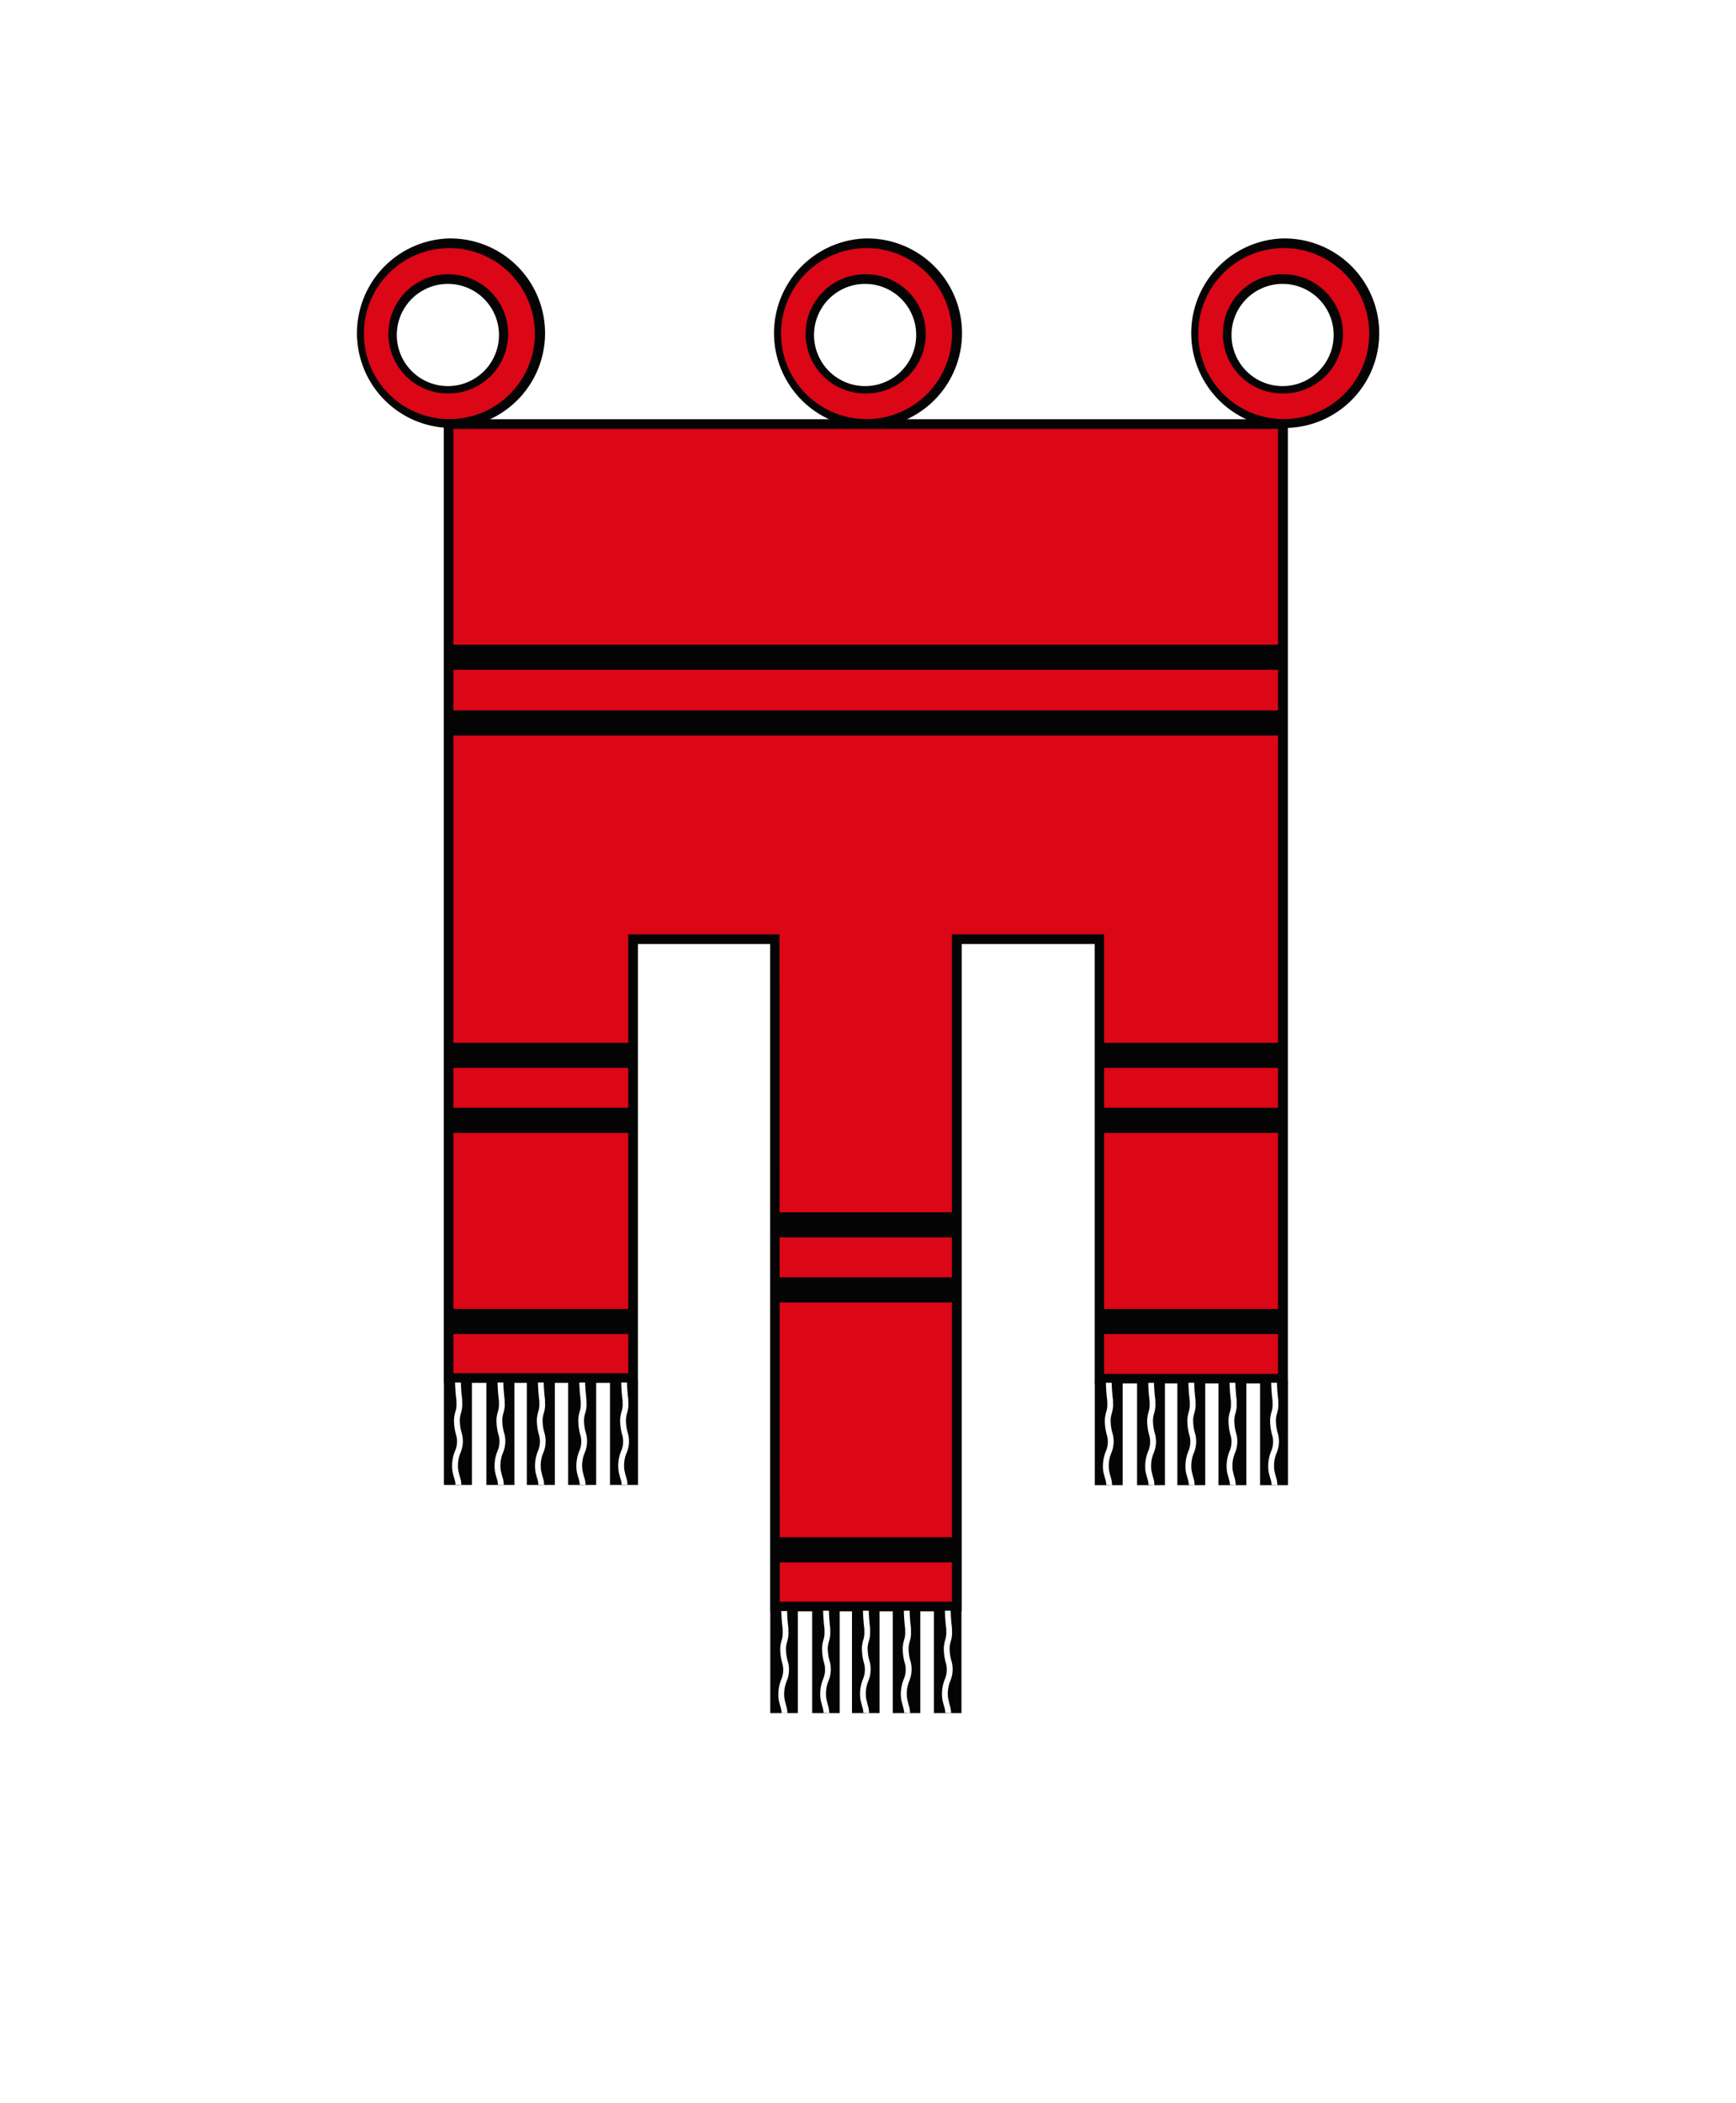 <svg xmlns="http://www.w3.org/2000/svg" xmlns:xlink="http://www.w3.org/1999/xlink" width="26.405" height="31.97" viewBox="0 0 26.405 31.97">
  <defs>
    <filter id="Union_4" x="0" y="0" width="26.405" height="31.97" filterUnits="userSpaceOnUse">
      <feOffset dy="1" input="SourceAlpha"/>
      <feGaussianBlur stdDeviation="1" result="blur"/>
      <feFlood flood-opacity="0.161"/>
      <feComposite operator="in" in2="blur"/>
      <feComposite in="SourceGraphic"/>
    </filter>
    <clipPath id="clip-path">
      <rect id="Rectangle_602" data-name="Rectangle 602" width="19.643" height="27.217" transform="translate(0 0)" fill="none"/>
    </clipPath>
  </defs>
  <g id="vorarlberg-fleg" transform="translate(3 2)">
    <g transform="matrix(1, 0, 0, 1, -3, -2)" filter="url(#Union_4)">
      <path id="Union_4-2" data-name="Union 4" d="M.014,16.232H0V0H20.405V16.232h-.014a10.2,10.2,0,0,1-20.376,0Z" transform="translate(3 2)" fill="#fff"/>
    </g>
    <g id="Group_1053" data-name="Group 1053" transform="translate(0.381 0)">
      <g id="Group_1053-2" data-name="Group 1053" transform="translate(0 0)" clip-path="url(#clip-path)">
        <path id="Path_966" data-name="Path 966" d="M.384.382H19.733V18.635a9.754,9.754,0,0,1-9.625,8.67C5.026,27.349.721,23.435.473,18.82Z" transform="translate(-0.237 -0.235)" fill="#fff"/>
        <path id="Path_967" data-name="Path 967" d="M6.815,4.421a1.374,1.374,0,1,0,.026,0H6.815m-.022.545H6.82a.825.825,0,1,1-.028,0" transform="translate(-3.375 -2.723)" fill="#db0616"/>
        <path id="Path_968" data-name="Path 968" d="M6.723,7.111A1.441,1.441,0,0,1,6.7,4.23h.027a1.44,1.44,0,0,1,0,2.881M6.706,4.377H6.7a1.3,1.3,0,1,0,.025,0Zm0,2.21a.906.906,0,0,1-.03-1.812H6.7a.906.906,0,1,1,0,1.812M6.684,4.921H6.677a.777.777,0,1,0,.025,0Z" transform="translate(-3.258 -2.605)" fill="#040405"/>
        <path id="Path_969" data-name="Path 969" d="M8.963,11.579H21.656V26.091H18.863V19.41H16.695V29.556H13.926V19.41H11.769v6.672H8.963Z" transform="translate(-5.521 -7.132)" fill="#db0616"/>
        <path id="Path_970" data-name="Path 970" d="M16.65,29.511H13.736V19.365H11.725v6.672H8.772V11.387H21.611V26.046H18.673V19.365H16.65Zm-2.768-.147H16.5V19.218h2.316V25.9h2.645V11.534H8.919V25.89h2.659V19.218h2.3Z" transform="translate(-5.403 -7.014)" fill="#040405"/>
        <path id="Path_971" data-name="Path 971" d="M23.338,4.421a1.374,1.374,0,1,0,.026,0h-.026m-.022.545h.028a.825.825,0,1,1-.028,0" transform="translate(-13.553 -2.723)" fill="#db0616"/>
        <path id="Path_972" data-name="Path 972" d="M23.246,7.111a1.441,1.441,0,0,1-.027-2.881h.027a1.44,1.44,0,0,1,0,2.881m-.017-2.734h-.007a1.3,1.3,0,1,0,.024,0Zm0,2.21a.906.906,0,0,1-.03-1.812h.03a.906.906,0,1,1,0,1.812m-.019-1.666H23.2a.777.777,0,1,0,.025,0Z" transform="translate(-13.435 -2.605)" fill="#040405"/>
        <path id="Path_973" data-name="Path 973" d="M39.86,4.421a1.374,1.374,0,1,0,.026,0H39.86m-.022.545h.028a.825.825,0,1,1-.028,0" transform="translate(-23.729 -2.723)" fill="#db0616"/>
        <path id="Path_974" data-name="Path 974" d="M39.768,7.111a1.441,1.441,0,0,1-.027-2.881h.027a1.44,1.44,0,0,1,0,2.881m-.017-2.734h-.007a1.3,1.3,0,1,0,.025,0Zm0,2.21a.906.906,0,0,1-.03-1.812h.03a.906.906,0,1,1,0,1.812m-.018-1.666h-.007a.777.777,0,1,0,.025,0Z" transform="translate(-23.611 -2.605)" fill="#040405"/>
        <rect id="Rectangle_576" data-name="Rectangle 576" width="12.662" height="0.382" transform="translate(3.444 7.801)" fill="#040405"/>
        <rect id="Rectangle_577" data-name="Rectangle 577" width="12.662" height="0.382" transform="translate(3.444 8.8)" fill="#040405"/>
        <rect id="Rectangle_578" data-name="Rectangle 578" width="2.726" height="0.382" transform="translate(3.502 13.853)" fill="#040405"/>
        <rect id="Rectangle_579" data-name="Rectangle 579" width="2.726" height="0.382" transform="translate(3.502 14.841)" fill="#040405"/>
        <rect id="Rectangle_580" data-name="Rectangle 580" width="2.726" height="0.382" transform="translate(13.373 13.853)" fill="#040405"/>
        <rect id="Rectangle_581" data-name="Rectangle 581" width="2.726" height="0.382" transform="translate(13.373 14.841)" fill="#040405"/>
        <rect id="Rectangle_582" data-name="Rectangle 582" width="2.726" height="0.382" transform="translate(8.452 16.43)" fill="#040405"/>
        <rect id="Rectangle_583" data-name="Rectangle 583" width="2.726" height="0.382" transform="translate(8.452 17.419)" fill="#040405"/>
        <rect id="Rectangle_584" data-name="Rectangle 584" width="2.726" height="0.382" transform="translate(3.458 17.899)" fill="#040405"/>
        <rect id="Rectangle_585" data-name="Rectangle 585" width="2.726" height="0.382" transform="translate(13.405 17.899)" fill="#040405"/>
        <rect id="Rectangle_586" data-name="Rectangle 586" width="2.726" height="0.382" transform="translate(8.452 21.37)" fill="#040405"/>
        <rect id="Rectangle_587" data-name="Rectangle 587" width="0.426" height="1.571" transform="translate(3.371 19.004)" fill="#040405"/>
        <path id="Path_975" data-name="Path 975" d="M9.238,51.07l-.088-.005a.334.334,0,0,0-.02-.1c-.008-.03-.018-.063-.025-.1a.585.585,0,0,1,.038-.311.366.366,0,0,0,.02-.232.805.805,0,0,1-.035-.257.549.549,0,0,1,.02-.107.348.348,0,0,0,.017-.128l0-.043a2.544,2.544,0,0,1-.021-.275l.088,0a2.627,2.627,0,0,0,.02.262l0,.043a.418.418,0,0,1-.019.159.49.49,0,0,0-.017.091.7.7,0,0,0,.033.228.453.453,0,0,1-.022.283.506.506,0,0,0-.035.265c.007.036.016.068.024.1a.394.394,0,0,1,.023.132" transform="translate(-5.603 -30.494)" fill="#fff"/>
        <rect id="Rectangle_588" data-name="Rectangle 588" width="0.426" height="1.571" transform="translate(4.017 19.004)" fill="#040405"/>
        <path id="Path_976" data-name="Path 976" d="M10.921,51.07l-.088-.005a.334.334,0,0,0-.02-.1c-.008-.03-.018-.063-.025-.1a.585.585,0,0,1,.038-.311.366.366,0,0,0,.02-.232.805.805,0,0,1-.035-.257.549.549,0,0,1,.02-.107.348.348,0,0,0,.017-.128l0-.043a2.545,2.545,0,0,1-.021-.275l.088,0a2.625,2.625,0,0,0,.02.262l0,.043a.418.418,0,0,1-.019.159.49.49,0,0,0-.017.091.7.7,0,0,0,.033.228.453.453,0,0,1-.022.283.506.506,0,0,0-.035.265c.007.036.016.068.024.1a.394.394,0,0,1,.023.132" transform="translate(-6.64 -30.494)" fill="#fff"/>
        <rect id="Rectangle_589" data-name="Rectangle 589" width="0.426" height="1.571" transform="translate(4.632 19.004)" fill="#040405"/>
        <path id="Path_977" data-name="Path 977" d="M12.523,51.07l-.088-.005a.334.334,0,0,0-.02-.1c-.008-.03-.018-.063-.025-.1a.594.594,0,0,1,.038-.311.366.366,0,0,0,.02-.232.816.816,0,0,1-.036-.257.579.579,0,0,1,.02-.107.348.348,0,0,0,.017-.128l0-.043a2.557,2.557,0,0,1-.021-.275l.088,0a2.632,2.632,0,0,0,.02.263l0,.043a.418.418,0,0,1-.019.159.532.532,0,0,0-.018.091.709.709,0,0,0,.033.228.453.453,0,0,1-.022.283.506.506,0,0,0-.035.265c.007.036.016.068.024.1a.394.394,0,0,1,.023.132" transform="translate(-7.627 -30.494)" fill="#fff"/>
        <rect id="Rectangle_590" data-name="Rectangle 590" width="0.426" height="1.571" transform="translate(5.261 19.004)" fill="#040405"/>
        <path id="Path_978" data-name="Path 978" d="M14.161,51.07l-.088-.005a.334.334,0,0,0-.02-.1c-.008-.03-.018-.063-.025-.1a.594.594,0,0,1,.038-.311.366.366,0,0,0,.02-.232.805.805,0,0,1-.035-.257.549.549,0,0,1,.02-.107.348.348,0,0,0,.017-.128l0-.043a2.557,2.557,0,0,1-.021-.275l.088,0c0,.053.011.174.02.263l0,.043a.418.418,0,0,1-.019.159.532.532,0,0,0-.018.091.719.719,0,0,0,.033.228.453.453,0,0,1-.022.283.51.51,0,0,0-.035.265c.007.036.016.068.024.1a.394.394,0,0,1,.023.132" transform="translate(-8.636 -30.494)" fill="#fff"/>
        <rect id="Rectangle_591" data-name="Rectangle 591" width="0.426" height="1.571" transform="translate(5.897 19.004)" fill="#040405"/>
        <path id="Path_979" data-name="Path 979" d="M15.817,51.07l-.088-.005a.334.334,0,0,0-.02-.1c-.008-.03-.018-.063-.025-.1a.585.585,0,0,1,.038-.311.366.366,0,0,0,.02-.232.805.805,0,0,1-.035-.257.549.549,0,0,1,.02-.107.348.348,0,0,0,.017-.128l0-.043a2.544,2.544,0,0,1-.021-.275l.088,0a2.626,2.626,0,0,0,.02.262l0,.043a.418.418,0,0,1-.019.159.49.49,0,0,0-.017.091.7.7,0,0,0,.033.228.453.453,0,0,1-.022.283.506.506,0,0,0-.035.265c.007.036.016.068.024.1a.394.394,0,0,1,.023.132" transform="translate(-9.655 -30.494)" fill="#fff"/>
        <rect id="Rectangle_592" data-name="Rectangle 592" width="0.419" height="1.571" transform="translate(8.335 22.472)" fill="#040405"/>
        <path id="Path_980" data-name="Path 980" d="M22.158,60.1,22.07,60.1a.359.359,0,0,0-.019-.1c-.008-.03-.017-.063-.025-.1a.6.6,0,0,1,.038-.31.372.372,0,0,0,.02-.232.816.816,0,0,1-.035-.257.585.585,0,0,1,.02-.107.348.348,0,0,0,.017-.128l0-.043a2.545,2.545,0,0,1-.021-.275l.088,0a2.493,2.493,0,0,0,.02.262l0,.043a.432.432,0,0,1-.019.159.5.5,0,0,0-.018.091.716.716,0,0,0,.033.228.461.461,0,0,1-.022.283.515.515,0,0,0-.034.265c.007.036.016.068.023.1a.4.4,0,0,1,.022.132" transform="translate(-13.562 -36.056)" fill="#fff"/>
        <rect id="Rectangle_593" data-name="Rectangle 593" width="0.419" height="1.571" transform="translate(8.972 22.472)" fill="#040405"/>
        <path id="Path_981" data-name="Path 981" d="M23.816,60.1l-.088-.005a.346.346,0,0,0-.019-.1c-.008-.03-.017-.063-.025-.1a.6.6,0,0,1,.037-.31.372.372,0,0,0,.02-.232.827.827,0,0,1-.035-.257.586.586,0,0,1,.02-.107.348.348,0,0,0,.017-.128l0-.043a2.558,2.558,0,0,1-.021-.275l.088,0a2.494,2.494,0,0,0,.02.262l0,.043a.432.432,0,0,1-.019.159.5.5,0,0,0-.018.091.727.727,0,0,0,.033.228.461.461,0,0,1-.022.283.515.515,0,0,0-.034.265c.007.036.016.068.023.1a.4.4,0,0,1,.022.132" transform="translate(-14.583 -36.056)" fill="#fff"/>
        <rect id="Rectangle_594" data-name="Rectangle 594" width="0.419" height="1.571" transform="translate(9.578 22.472)" fill="#040405"/>
        <path id="Path_982" data-name="Path 982" d="M25.394,60.1l-.088-.005a.346.346,0,0,0-.019-.1c-.008-.03-.017-.063-.025-.1a.6.6,0,0,1,.037-.31.372.372,0,0,0,.02-.232.828.828,0,0,1-.035-.257.585.585,0,0,1,.02-.107.348.348,0,0,0,.017-.128l0-.043a2.557,2.557,0,0,1-.021-.275l.088,0a2.493,2.493,0,0,0,.02.262l0,.043a.432.432,0,0,1-.019.159.5.5,0,0,0-.018.091.728.728,0,0,0,.033.228.461.461,0,0,1-.022.283.515.515,0,0,0-.034.265c.007.036.016.068.023.1a.4.4,0,0,1,.022.132" transform="translate(-15.555 -36.056)" fill="#fff"/>
        <rect id="Rectangle_595" data-name="Rectangle 595" width="0.419" height="1.571" transform="translate(10.198 22.472)" fill="#040405"/>
        <path id="Path_983" data-name="Path 983" d="M27.007,60.1l-.088-.005a.356.356,0,0,0-.019-.1c-.008-.03-.017-.063-.025-.1a.6.6,0,0,1,.038-.31.372.372,0,0,0,.02-.232.816.816,0,0,1-.035-.257.586.586,0,0,1,.02-.107.348.348,0,0,0,.017-.128l0-.043a2.626,2.626,0,0,1-.02-.275l.088,0a2.488,2.488,0,0,0,.02.262l0,.043a.425.425,0,0,1-.018.159.5.5,0,0,0-.018.091.716.716,0,0,0,.033.228.461.461,0,0,1-.022.283.515.515,0,0,0-.034.265c.007.036.016.068.023.1a.4.4,0,0,1,.022.132" transform="translate(-16.548 -36.056)" fill="#fff"/>
        <rect id="Rectangle_596" data-name="Rectangle 596" width="0.419" height="1.571" transform="translate(10.824 22.472)" fill="#040405"/>
        <path id="Path_984" data-name="Path 984" d="M28.639,60.1l-.088-.005a.346.346,0,0,0-.019-.1c-.008-.03-.017-.063-.025-.1a.6.6,0,0,1,.037-.31.372.372,0,0,0,.02-.232.816.816,0,0,1-.035-.257.586.586,0,0,1,.02-.107.348.348,0,0,0,.017-.128l0-.043a2.545,2.545,0,0,1-.021-.275l.088,0a2.493,2.493,0,0,0,.02.262l0,.043a.425.425,0,0,1-.018.159.5.5,0,0,0-.018.091.718.718,0,0,0,.033.228.461.461,0,0,1-.022.283.515.515,0,0,0-.034.265c.007.036.016.068.023.1a.4.4,0,0,1,.022.132" transform="translate(-17.554 -36.056)" fill="#fff"/>
        <rect id="Rectangle_597" data-name="Rectangle 597" width="0.424" height="1.571" transform="translate(13.271 19.007)" fill="#040405"/>
        <path id="Path_985" data-name="Path 985" d="M35.014,51.079l-.088-.005a.344.344,0,0,0-.019-.1c-.008-.03-.018-.063-.026-.1a.6.6,0,0,1,.038-.311.366.366,0,0,0,.02-.232.805.805,0,0,1-.035-.257.587.587,0,0,1,.02-.107.348.348,0,0,0,.017-.128l0-.043a2.542,2.542,0,0,1-.021-.275l.088,0a2.616,2.616,0,0,0,.02.262l0,.043a.427.427,0,0,1-.019.159.49.49,0,0,0-.017.091.718.718,0,0,0,.033.228.456.456,0,0,1-.022.283.507.507,0,0,0-.035.265c.007.036.016.068.024.1a.4.4,0,0,1,.022.132" transform="translate(-21.48 -30.499)" fill="#fff"/>
        <rect id="Rectangle_598" data-name="Rectangle 598" width="0.424" height="1.571" transform="translate(13.914 19.007)" fill="#040405"/>
        <path id="Path_986" data-name="Path 986" d="M36.689,51.079l-.088-.005a.357.357,0,0,0-.019-.1c-.008-.03-.018-.063-.026-.1a.6.6,0,0,1,.038-.31.365.365,0,0,0,.021-.232.794.794,0,0,1-.035-.257.586.586,0,0,1,.02-.107.365.365,0,0,0,.017-.128l0-.043a2.539,2.539,0,0,1-.021-.275l.088,0a2.507,2.507,0,0,0,.02.262l0,.043a.419.419,0,0,1-.019.159.467.467,0,0,0-.017.091.717.717,0,0,0,.033.228.456.456,0,0,1-.022.283.511.511,0,0,0-.035.265c.007.036.016.068.024.1a.4.4,0,0,1,.022.132" transform="translate(-22.512 -30.499)" fill="#fff"/>
        <rect id="Rectangle_599" data-name="Rectangle 599" width="0.424" height="1.571" transform="translate(14.527 19.007)" fill="#040405"/>
        <path id="Path_987" data-name="Path 987" d="M38.283,51.079l-.088-.005a.344.344,0,0,0-.019-.1c-.008-.03-.018-.063-.026-.1a.6.6,0,0,1,.038-.311.366.366,0,0,0,.02-.232.805.805,0,0,1-.035-.257.58.58,0,0,1,.02-.107.348.348,0,0,0,.017-.128l0-.043a2.539,2.539,0,0,1-.021-.275l.088,0a2.614,2.614,0,0,0,.02.262l0,.043a.424.424,0,0,1-.019.159.5.5,0,0,0-.017.091.718.718,0,0,0,.033.228.456.456,0,0,1-.022.283.511.511,0,0,0-.035.265c.007.036.016.068.024.1a.4.4,0,0,1,.022.132" transform="translate(-23.494 -30.499)" fill="#fff"/>
        <rect id="Rectangle_600" data-name="Rectangle 600" width="0.424" height="1.571" transform="translate(15.152 19.007)" fill="#040405"/>
        <path id="Path_988" data-name="Path 988" d="M39.912,51.079l-.088-.005a.344.344,0,0,0-.019-.1c-.008-.03-.018-.063-.026-.1a.6.6,0,0,1,.038-.311.366.366,0,0,0,.02-.232.805.805,0,0,1-.035-.257.585.585,0,0,1,.02-.107.348.348,0,0,0,.017-.128l0-.043a2.547,2.547,0,0,1-.021-.275l.088,0a2.621,2.621,0,0,0,.02.262l0,.043a.427.427,0,0,1-.019.159.491.491,0,0,0-.017.091.718.718,0,0,0,.033.228.456.456,0,0,1-.022.283.507.507,0,0,0-.035.265c.007.036.016.068.024.1a.4.4,0,0,1,.022.132" transform="translate(-24.497 -30.499)" fill="#fff"/>
        <rect id="Rectangle_601" data-name="Rectangle 601" width="0.424" height="1.571" transform="translate(15.785 19.007)" fill="#040405"/>
        <path id="Path_989" data-name="Path 989" d="M41.56,51.079l-.088-.005a.344.344,0,0,0-.019-.1c-.008-.03-.018-.063-.026-.1a.6.6,0,0,1,.038-.311.366.366,0,0,0,.02-.232.805.805,0,0,1-.035-.257.587.587,0,0,1,.02-.107.348.348,0,0,0,.017-.128l0-.043a2.543,2.543,0,0,1-.021-.275l.088,0a2.621,2.621,0,0,0,.02.262l0,.043a.427.427,0,0,1-.019.159.491.491,0,0,0-.017.091.718.718,0,0,0,.033.228.456.456,0,0,1-.022.283.507.507,0,0,0-.035.265c.007.036.016.068.024.1a.4.4,0,0,1,.022.132" transform="translate(-25.512 -30.499)" fill="#fff"/>
      </g>
    </g>
  </g>
</svg>
